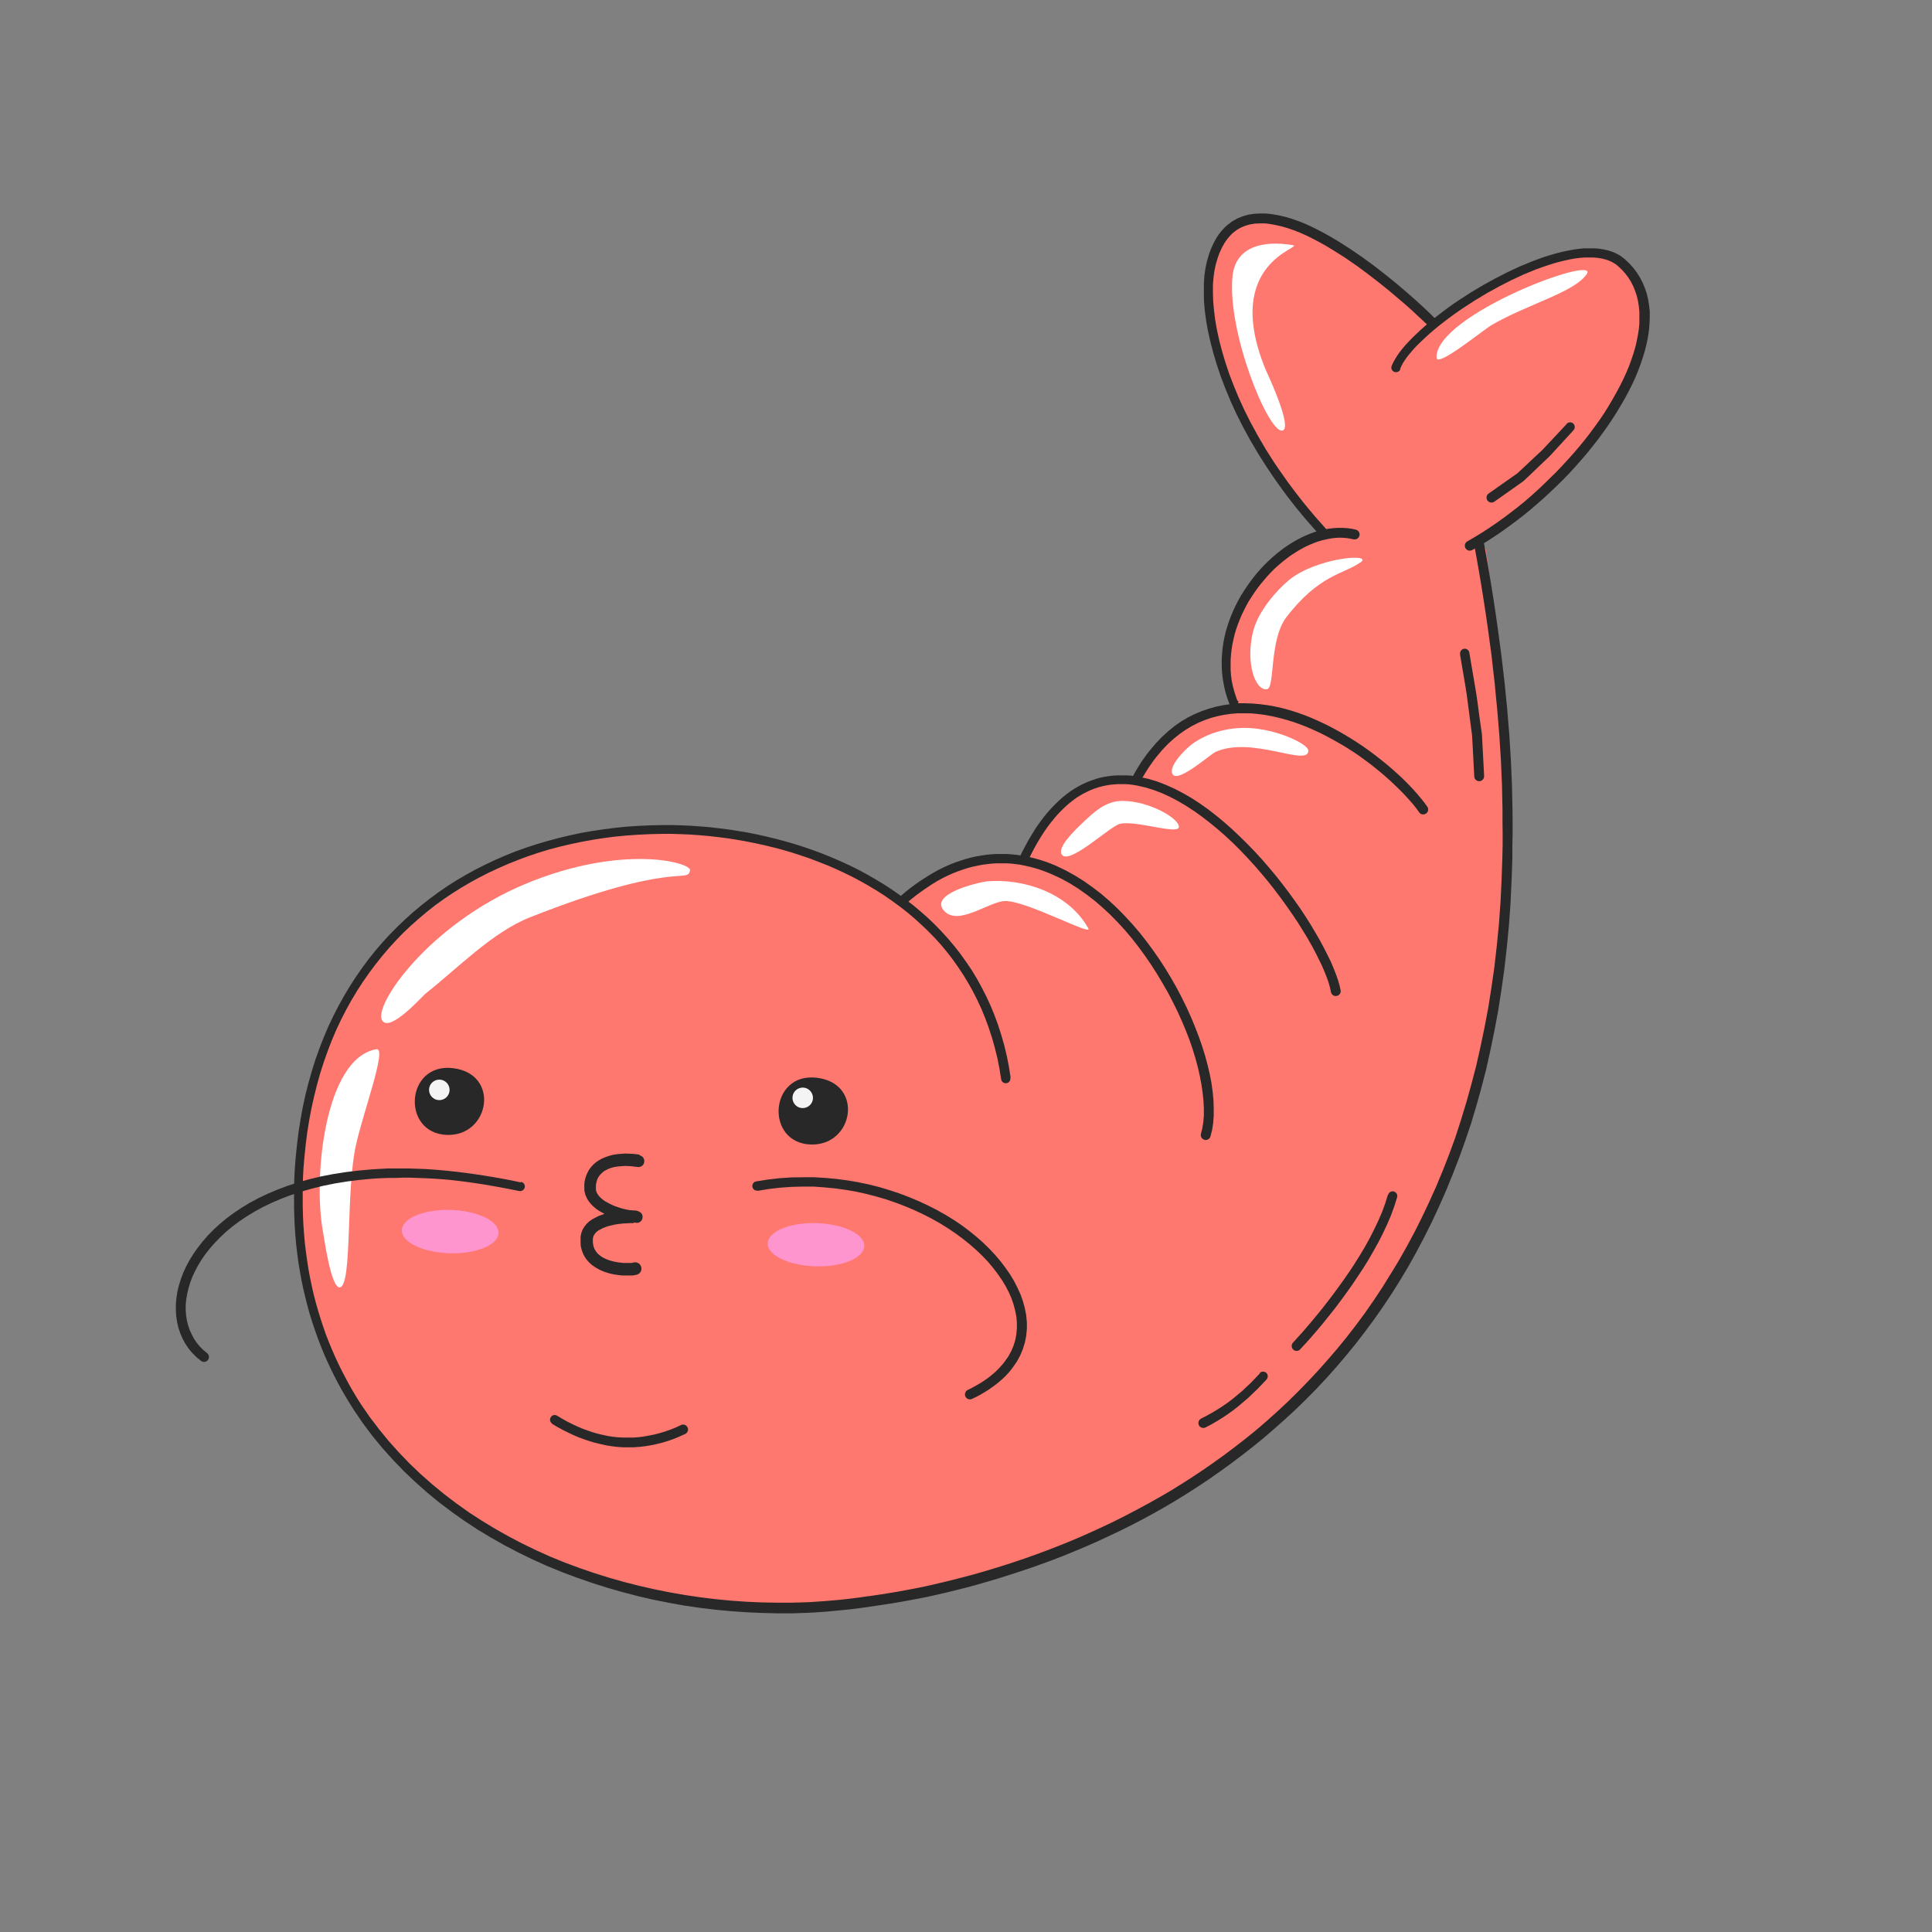 <svg width="84" height="84" viewBox="0 0 84 84" fill="none" xmlns="http://www.w3.org/2000/svg">
<rect x="0" y="0" width="84" height="84" fill="#808080" stroke="none"/>
<path d="M64.272 23.559C67.227 20.818 68.93 21.015 70.9 16.142C73.195 10.452 68.565 10.168 64.585 12.353C63.629 12.88 63.038 13.512 62.134 14.12C60.604 11.333 52.313 6.53 52.527 12.498C52.684 16.872 54.926 19.897 57.481 23.153C56.282 24.248 55.569 23.918 54.051 26.305C53.628 26.971 53.321 28.055 53.321 28.976C53.321 29.915 53.628 30.691 53.628 30.691C53.628 30.691 52.73 30.941 51.264 31.665C49.526 32.528 49.358 33.919 49.358 33.919C49.358 33.919 47.625 33.791 46.443 34.73C45.499 35.477 44.462 37.366 44.462 37.366C44.462 37.366 42.758 37.14 41.866 37.436C40.962 37.731 39.154 39.075 39.154 39.075C39.154 39.075 36.234 37.395 34.136 36.781C28.812 35.217 22.316 36.375 18.162 39.979C8.596 48.282 12.727 64.593 25.121 68.232C27.097 68.811 29.466 70.347 35.15 69.918C40.834 69.489 42.88 69.13 48.541 66.151C52.95 63.834 53.935 63.614 57.406 60.039C59.347 58.04 62.076 53.005 63.2 50.136C66.294 42.245 65.738 31.705 64.602 23.878" fill="#FF786F"/>
<path d="M60.343 51.946L60.227 52.322L60.088 52.699L59.926 53.075L59.746 53.452L59.555 53.829L59.347 54.205L59.126 54.576L58.901 54.935L58.669 55.289L58.431 55.631L58.194 55.961L57.962 56.279L57.73 56.581L57.51 56.865L57.295 57.131L57.093 57.375L56.907 57.595L56.739 57.792L56.664 57.879L56.594 57.96L56.525 58.035L56.461 58.105L56.403 58.168L56.357 58.221L56.316 58.267L56.282 58.307L56.253 58.336L56.229 58.36L56.218 58.371C56.137 58.464 56.142 58.597 56.229 58.678C56.316 58.759 56.45 58.754 56.531 58.667L56.542 58.649L56.565 58.626L56.594 58.597L56.629 58.557L56.67 58.51L56.722 58.458L56.78 58.394L56.843 58.325L56.913 58.249L56.988 58.163L57.069 58.07L57.243 57.867L57.435 57.641L57.637 57.392L57.852 57.125L58.078 56.836L58.309 56.529L58.547 56.204L58.785 55.868L59.022 55.515L59.26 55.156L59.492 54.785L59.712 54.402L59.926 54.02L60.123 53.632L60.309 53.238L60.477 52.844L60.621 52.45L60.743 52.061C60.778 51.951 60.714 51.841 60.61 51.806C60.5 51.772 60.39 51.835 60.355 51.94L60.343 51.946Z" fill="#282828"/>
<path d="M43.94 46.853L43.865 46.372L43.772 45.902L43.662 45.445L43.534 44.998L43.395 44.564L43.239 44.141L43.071 43.73L42.886 43.33L42.688 42.942L42.48 42.559L42.254 42.188L42.016 41.835L41.767 41.487L41.507 41.151L41.234 40.827L40.95 40.514L40.66 40.213L40.359 39.923L40.046 39.645L39.728 39.378L39.397 39.123L39.061 38.874L38.719 38.637L38.366 38.411L38.007 38.196L37.642 37.988L37.271 37.791L36.894 37.605L36.512 37.431L36.124 37.263L35.736 37.107L35.342 36.962L34.942 36.823L34.542 36.696L34.136 36.58L33.731 36.47L33.319 36.371L32.908 36.278L32.497 36.197L32.085 36.128L31.674 36.064L31.262 36.012L30.851 35.965L30.44 35.931L30.028 35.902L29.617 35.884L29.211 35.873H28.806L28.279 35.884L27.757 35.907L27.241 35.942L26.731 35.994L26.227 36.058L25.729 36.133L25.236 36.22L24.75 36.325L24.269 36.441L23.794 36.568L23.325 36.707L22.861 36.858L22.409 37.02L21.963 37.2L21.523 37.391L21.094 37.594L20.671 37.808L20.259 38.034L19.854 38.272L19.454 38.526L19.066 38.793L18.689 39.071L18.318 39.361L17.959 39.662L17.611 39.975L17.27 40.3L16.939 40.636L16.621 40.983L16.314 41.342L16.018 41.713L15.734 42.096L15.462 42.49L15.201 42.895L14.952 43.312L14.714 43.741L14.488 44.182L14.274 44.633L14.077 45.097L13.892 45.572L13.718 46.059L13.561 46.557L13.416 47.067L13.283 47.589L13.167 48.122L13.069 48.66L12.982 49.211L12.912 49.773L12.854 50.346L12.82 50.787L12.796 51.221L12.785 51.65V52.073V52.49L12.796 52.902L12.814 53.313L12.843 53.719L12.878 54.118L12.924 54.513L12.976 54.901L13.04 55.283L13.109 55.66L13.185 56.031L13.272 56.396L13.364 56.761L13.463 57.12L13.573 57.473L13.689 57.821L13.81 58.163L13.938 58.499L14.071 58.829L14.216 59.159L14.367 59.484L14.523 59.803L14.685 60.115L14.853 60.422L15.027 60.724L15.207 61.019L15.392 61.315L15.78 61.883L16.192 62.433L16.626 62.96L17.084 63.47L17.559 63.963L18.052 64.432L18.562 64.884L19.089 65.319L19.634 65.73L20.19 66.124L20.763 66.501L21.349 66.854L21.945 67.19L22.554 67.509L23.174 67.81L23.805 68.094L24.443 68.355L25.092 68.598L25.746 68.824L26.407 69.033L27.073 69.224L27.74 69.398L28.412 69.554L29.084 69.687L29.762 69.809L30.44 69.907L31.118 69.989L31.79 70.052L32.462 70.099L33.134 70.128L33.8 70.145H34.461L35.115 70.122L35.353 70.11L35.602 70.093L35.863 70.076L36.141 70.052L36.431 70.023L36.732 69.995L37.045 69.96L37.37 69.919L37.706 69.873L38.053 69.821L38.412 69.769L38.783 69.711L39.16 69.647L39.548 69.577L39.948 69.502L40.353 69.421L40.765 69.328L41.188 69.23L41.617 69.125L42.051 69.015L42.492 68.894L42.938 68.766L43.39 68.633L43.847 68.488L44.311 68.337L44.78 68.181L45.255 68.013L45.73 67.839L46.211 67.654L46.692 67.457L47.179 67.254L47.666 67.04L48.152 66.814L48.645 66.582L49.137 66.338L49.63 66.083L50.122 65.817L50.615 65.539L51.107 65.249L51.594 64.948L52.081 64.635L52.568 64.31L53.048 63.974L53.529 63.627L54.004 63.267L54.48 62.897L54.949 62.514L55.412 62.114L55.876 61.703L56.334 61.28L56.786 60.84L57.232 60.388L57.672 59.918L58.101 59.438L58.524 58.939L58.941 58.429L59.347 57.902L59.746 57.363L60.135 56.807L60.517 56.233L60.703 55.938L60.888 55.642L61.068 55.341L61.247 55.04L61.421 54.727L61.595 54.414L61.763 54.095L61.931 53.777L62.093 53.452L62.255 53.128L62.412 52.792L62.568 52.456L62.719 52.114L62.87 51.772L63.014 51.418L63.159 51.065L63.298 50.706L63.437 50.346L63.571 49.976L63.704 49.605L63.831 49.228L63.959 48.852L64.075 48.463L64.191 48.075L64.301 47.681L64.411 47.287L64.515 46.882L64.619 46.476L64.712 46.059L64.805 45.642L64.892 45.219L64.978 44.796L65.06 44.361L65.141 43.927L65.21 43.48L65.28 43.034L65.344 42.582L65.407 42.13L65.46 41.667L65.512 41.203L65.558 40.728L65.604 40.253L65.639 39.772L65.674 39.291L65.697 38.799L65.72 38.306L65.738 37.802L65.755 37.298V36.782L65.766 36.267V35.739L65.761 35.212L65.749 34.679L65.738 34.146L65.714 33.602L65.691 33.057L65.656 32.501L65.622 31.944L65.575 31.377L65.529 30.809L65.471 30.229L65.413 29.65L65.344 29.059L65.274 28.468L65.193 27.865L65.112 27.263L65.025 26.654L64.932 26.04L64.834 25.42L64.729 24.794L64.619 24.163L64.503 23.526C64.48 23.41 64.37 23.328 64.254 23.352C64.138 23.375 64.057 23.485 64.08 23.601L64.196 24.238L64.306 24.864L64.411 25.484L64.509 26.104L64.602 26.712L64.689 27.315L64.77 27.912L64.851 28.508L64.915 29.094L64.984 29.679L65.037 30.252L65.094 30.826L65.141 31.388L65.187 31.95L65.222 32.501L65.257 33.051L65.28 33.59L65.303 34.129L65.315 34.662L65.326 35.195V35.716L65.332 36.238V36.748L65.32 37.258L65.303 37.756L65.286 38.254L65.263 38.741L65.239 39.228L65.204 39.709L65.17 40.189L65.123 40.659L65.077 41.128L65.025 41.586L64.973 42.044L64.909 42.49L64.845 42.936L64.776 43.376L64.706 43.816L64.625 44.245L64.544 44.674L64.457 45.091L64.37 45.508L64.277 45.92L64.185 46.331L64.08 46.731L63.976 47.131L63.866 47.525L63.756 47.919L63.64 48.301L63.524 48.684L63.403 49.06L63.281 49.437L63.148 49.802L63.014 50.167L62.875 50.526L62.736 50.88L62.591 51.227L62.447 51.575L62.296 51.911L62.145 52.247L61.989 52.577L61.832 52.907L61.67 53.232L61.508 53.556L61.34 53.869L61.172 54.182L60.998 54.489L60.824 54.796L60.645 55.092L60.465 55.387L60.285 55.677L60.106 55.967L59.729 56.535L59.347 57.085L58.953 57.618L58.553 58.134L58.142 58.638L57.724 59.125L57.301 59.6L56.873 60.057L56.438 60.504L55.998 60.938L55.551 61.355L55.099 61.761L54.642 62.155L54.178 62.532L53.709 62.897L53.24 63.25L52.764 63.592L52.289 63.922L51.809 64.241L51.328 64.548L50.847 64.844L50.36 65.127L49.873 65.4L49.386 65.66L48.9 65.915L48.413 66.159L47.926 66.391L47.446 66.611L46.965 66.825L46.484 67.028L46.008 67.219L45.533 67.404L45.064 67.578L44.595 67.746L44.131 67.903L43.673 68.053L43.221 68.192L42.775 68.326L42.335 68.453L41.895 68.569L41.466 68.679L41.043 68.784L40.626 68.882L40.214 68.975L39.815 69.056L39.421 69.131L39.038 69.201L38.667 69.264L38.302 69.322L37.949 69.374L37.607 69.421L37.277 69.467L36.952 69.508L36.645 69.543L36.35 69.572L36.066 69.595L35.794 69.618L35.533 69.635L35.289 69.653L35.063 69.664L34.42 69.682H33.771L33.117 69.67L32.456 69.641L31.796 69.595L31.129 69.531L30.463 69.45L29.797 69.351L29.13 69.235L28.464 69.102L27.803 68.951L27.143 68.784L26.488 68.598L25.839 68.395L25.196 68.175L24.559 67.938L23.933 67.683L23.313 67.404L22.704 67.109L22.108 66.796L21.523 66.466L20.949 66.118L20.387 65.753L19.842 65.365L19.309 64.959L18.793 64.536L18.295 64.096L17.814 63.638L17.351 63.157L16.904 62.659L16.482 62.143L16.076 61.61L15.694 61.054L15.514 60.77L15.34 60.48L15.172 60.185L15.01 59.884L14.853 59.582L14.703 59.275L14.558 58.962L14.419 58.644L14.286 58.319L14.158 57.989L14.042 57.653L13.932 57.317L13.828 56.975L13.729 56.627L13.637 56.274L13.556 55.915L13.48 55.55L13.411 55.179L13.353 54.802L13.301 54.426L13.254 54.043L13.22 53.655L13.191 53.261L13.173 52.861L13.162 52.456V52.044V51.627L13.173 51.204L13.196 50.781L13.231 50.352L13.289 49.79L13.358 49.24L13.445 48.701L13.544 48.174L13.66 47.658L13.787 47.148L13.926 46.65L14.083 46.163L14.251 45.688L14.43 45.224L14.622 44.773L14.83 44.332L15.05 43.904L15.282 43.486L15.525 43.081L15.78 42.687L16.047 42.304L16.325 41.933L16.615 41.568L16.91 41.221L17.217 40.885L17.536 40.554L17.866 40.242L18.208 39.94L18.556 39.645L18.915 39.361L19.286 39.094L19.663 38.839L20.051 38.596L20.445 38.364L20.85 38.144L21.262 37.935L21.685 37.739L22.113 37.553L22.548 37.379L22.988 37.217L23.44 37.066L23.898 36.927L24.362 36.806L24.831 36.696L25.306 36.597L25.787 36.51L26.274 36.435L26.766 36.371L27.265 36.325L27.769 36.29L28.279 36.267L28.794 36.255H29.194L29.594 36.267L29.994 36.284L30.399 36.313L30.805 36.348L31.21 36.394L31.616 36.446L32.022 36.51L32.427 36.58L32.833 36.661L33.232 36.748L33.632 36.846L34.032 36.95L34.426 37.066L34.82 37.194L35.208 37.327L35.591 37.472L35.973 37.623L36.35 37.785L36.721 37.959L37.086 38.138L37.445 38.33L37.798 38.532L38.146 38.741L38.488 38.961L38.818 39.193L39.142 39.43L39.461 39.679L39.768 39.94L40.069 40.213L40.359 40.491L40.643 40.78L40.916 41.082L41.176 41.395L41.425 41.719L41.663 42.055L41.889 42.397L42.103 42.75L42.306 43.115L42.497 43.492L42.677 43.88L42.839 44.28L42.99 44.691L43.129 45.114L43.251 45.549L43.361 45.995L43.453 46.453L43.529 46.928C43.546 47.038 43.65 47.113 43.76 47.096C43.87 47.079 43.946 46.974 43.928 46.864L43.94 46.853Z" fill="#282828"/>
<path d="M53.807 30.484L53.726 30.258L53.657 30.037L53.599 29.817L53.553 29.591L53.523 29.365L53.506 29.139V28.913V28.687L53.523 28.461L53.547 28.241L53.581 28.021L53.628 27.801L53.68 27.581L53.744 27.366L53.819 27.152L53.9 26.943L53.987 26.735L54.086 26.532L54.19 26.329L54.3 26.132L54.422 25.941L54.549 25.75L54.682 25.564L54.821 25.385L54.966 25.211L55.111 25.043L55.262 24.881L55.418 24.724L55.58 24.579L55.743 24.44L55.911 24.307L56.079 24.18L56.253 24.064L56.426 23.954L56.6 23.855L56.774 23.762L56.954 23.681L57.133 23.606L57.313 23.542L57.492 23.49L57.666 23.45L57.84 23.415L58.014 23.392L58.188 23.38H58.356L58.524 23.392L58.686 23.415L58.854 23.45C58.97 23.473 59.086 23.397 59.109 23.281C59.132 23.166 59.057 23.05 58.941 23.026L58.756 22.986L58.559 22.963L58.362 22.951H58.165L57.968 22.963L57.771 22.986L57.574 23.021L57.377 23.067L57.18 23.125L56.983 23.195L56.786 23.276L56.589 23.368L56.397 23.467L56.206 23.577L56.021 23.693L55.835 23.82L55.656 23.954L55.476 24.098L55.302 24.249L55.134 24.405L54.966 24.568L54.804 24.742L54.648 24.921L54.497 25.107L54.352 25.298L54.213 25.495L54.08 25.698L53.952 25.9L53.836 26.109L53.726 26.323L53.622 26.544L53.529 26.764L53.442 26.99L53.367 27.221L53.297 27.453L53.24 27.691L53.193 27.928L53.158 28.166L53.135 28.409L53.118 28.653V28.896L53.124 29.139L53.147 29.383L53.182 29.626L53.228 29.869L53.286 30.113L53.361 30.356L53.448 30.594C53.489 30.698 53.605 30.75 53.709 30.715C53.813 30.675 53.865 30.559 53.831 30.455L53.807 30.484Z" fill="#282828"/>
<path d="M57.701 23.05L57.435 22.749L57.174 22.453L56.925 22.158L56.681 21.862L56.45 21.567L56.224 21.271L56.003 20.976L55.795 20.68L55.592 20.391L55.395 20.101L55.21 19.811L55.03 19.527L54.694 18.954L54.387 18.392L54.109 17.841L53.86 17.297L53.639 16.763L53.442 16.248L53.274 15.744L53.13 15.257L53.008 14.788L52.909 14.336L52.834 13.901L52.782 13.484L52.747 13.09L52.736 12.719V12.371L52.764 12.047L52.805 11.752L52.863 11.485L52.909 11.329L52.956 11.178L53.008 11.033L53.066 10.9L53.124 10.772L53.188 10.656L53.251 10.546L53.321 10.448L53.39 10.355L53.466 10.268L53.541 10.187L53.616 10.118L53.784 9.99L53.958 9.892L54.144 9.816L54.34 9.758L54.549 9.724L54.769 9.712H54.995L55.233 9.741L55.476 9.787L55.731 9.845L55.992 9.921L56.258 10.013L56.525 10.118L56.797 10.239L57.07 10.373L57.342 10.517L57.614 10.668L57.886 10.83L58.431 11.172L58.964 11.537L59.474 11.914L59.961 12.29L60.413 12.655L60.824 13.003L61.015 13.165L61.195 13.322L61.357 13.467L61.508 13.606L61.641 13.733L61.763 13.843L61.867 13.942L61.954 14.023L62.024 14.087L62.076 14.133L62.105 14.162L62.116 14.174C62.197 14.255 62.336 14.255 62.418 14.174C62.499 14.086 62.499 13.953 62.418 13.872L62.406 13.861L62.377 13.832L62.325 13.78L62.255 13.71L62.168 13.623L62.064 13.524L61.942 13.409L61.803 13.281L61.653 13.142L61.485 12.992L61.305 12.835L61.114 12.667L60.697 12.313L60.239 11.943L59.746 11.56L59.225 11.178L58.68 10.807L58.124 10.454L57.84 10.286L57.556 10.129L57.272 9.979L56.988 9.839L56.705 9.712L56.421 9.602L56.137 9.503L55.859 9.422L55.581 9.359L55.308 9.312L55.042 9.283H54.781L54.52 9.295L54.271 9.335L54.028 9.405L53.796 9.498L53.576 9.625L53.373 9.776L53.269 9.868L53.176 9.967L53.083 10.071L52.996 10.181L52.915 10.303L52.84 10.43L52.77 10.564L52.701 10.709L52.637 10.859L52.579 11.016L52.527 11.184L52.475 11.363L52.411 11.659L52.365 11.983L52.342 12.331V12.702L52.347 13.096L52.382 13.507L52.44 13.942L52.521 14.394L52.626 14.863L52.753 15.35L52.904 15.854L53.077 16.369L53.28 16.902L53.506 17.447L53.761 18.003L54.045 18.565L54.358 19.139L54.7 19.718L54.885 20.014L55.076 20.309L55.273 20.605L55.476 20.901L55.691 21.202L55.911 21.503L56.142 21.804L56.38 22.106L56.629 22.407L56.884 22.708L57.151 23.009L57.423 23.311C57.498 23.392 57.626 23.404 57.713 23.328C57.794 23.253 57.805 23.125 57.73 23.038L57.701 23.05Z" fill="#282828"/>
<path d="M60.876 16.034L60.929 15.918L60.992 15.796L61.073 15.669L61.166 15.536L61.276 15.396L61.398 15.252L61.531 15.101L61.682 14.95L61.844 14.794L62.012 14.637L62.192 14.475L62.383 14.313L62.58 14.151L62.788 13.989L63.003 13.826L63.223 13.664L63.455 13.502L63.687 13.345L64.173 13.032L64.677 12.731L65.193 12.447L65.715 12.181L66.236 11.937L66.757 11.723L67.012 11.63L67.267 11.543L67.516 11.462L67.76 11.393L67.997 11.335L68.229 11.283L68.455 11.242L68.675 11.213L68.89 11.196H69.093H69.29L69.475 11.213L69.649 11.242L69.811 11.283L69.962 11.335L70.101 11.399L70.228 11.474L70.344 11.566L70.518 11.729L70.668 11.897L70.802 12.076L70.918 12.262L71.016 12.459L71.097 12.662L71.167 12.876L71.219 13.096L71.254 13.322L71.277 13.56V13.803V14.052L71.254 14.307L71.213 14.568L71.161 14.834L71.097 15.107L71.016 15.379L70.923 15.657L70.819 15.941L70.698 16.225L70.564 16.515L70.419 16.804L70.263 17.094L70.095 17.39L69.921 17.685L69.736 17.981L69.539 18.27L69.33 18.56L69.116 18.85L68.89 19.14L68.658 19.423L68.415 19.707L68.165 19.985L67.91 20.264L67.65 20.536L67.377 20.802L67.105 21.069L66.827 21.33L66.543 21.585L66.253 21.834L65.958 22.071L65.657 22.303L65.355 22.529L65.048 22.749L64.741 22.958L64.428 23.161L64.115 23.352L63.797 23.537C63.692 23.595 63.658 23.728 63.715 23.833C63.773 23.937 63.907 23.972 64.011 23.914L64.335 23.728L64.66 23.531L64.979 23.323L65.297 23.108L65.61 22.883L65.923 22.651L66.23 22.413L66.531 22.17L66.827 21.915L67.123 21.654L67.412 21.388L67.696 21.115L67.974 20.843L68.241 20.565L68.501 20.281L68.756 19.991L69.006 19.701L69.243 19.406L69.475 19.11L69.695 18.809L69.909 18.508L70.112 18.207L70.303 17.905L70.483 17.604L70.657 17.303L70.819 17.001L70.97 16.7L71.109 16.399L71.231 16.098L71.341 15.802L71.439 15.507L71.526 15.217L71.596 14.927L71.653 14.643L71.694 14.359L71.717 14.081L71.729 13.809V13.542L71.7 13.282L71.659 13.027L71.601 12.777L71.52 12.534L71.422 12.297L71.306 12.071L71.167 11.85L71.01 11.642L70.831 11.445L70.634 11.259L70.477 11.138L70.309 11.039L70.13 10.958L69.939 10.894L69.741 10.848L69.533 10.813L69.319 10.796H69.098H68.872L68.641 10.819L68.403 10.854L68.16 10.9L67.91 10.952L67.656 11.016L67.401 11.091L67.14 11.172L66.879 11.265L66.613 11.364L66.079 11.584L65.546 11.833L65.013 12.105L64.486 12.395L63.971 12.702L63.478 13.021L63.235 13.183L62.997 13.351L62.771 13.519L62.551 13.687L62.337 13.855L62.134 14.023L61.937 14.191L61.751 14.359L61.572 14.527L61.404 14.69L61.247 14.852L61.102 15.008L60.969 15.165L60.847 15.321L60.743 15.472L60.65 15.622L60.569 15.767L60.511 15.9C60.465 16.005 60.511 16.127 60.616 16.167C60.72 16.208 60.836 16.167 60.882 16.063L60.876 16.034Z" fill="#282828"/>
<path d="M39.409 39.274L39.635 39.083L39.861 38.903L40.087 38.741L40.313 38.584L40.533 38.439L40.753 38.306L40.974 38.184L41.194 38.074L41.414 37.976L41.634 37.889L41.849 37.814L42.063 37.744L42.277 37.686L42.492 37.64L42.706 37.599L42.92 37.57L43.129 37.547L43.337 37.535H43.546H43.755L43.963 37.547L44.166 37.57L44.369 37.599L44.572 37.64L44.775 37.686L44.971 37.738L45.169 37.796L45.365 37.866L45.562 37.941L45.754 38.022L46.142 38.202L46.519 38.41L46.889 38.642L47.249 38.897L47.602 39.169L47.944 39.465L48.28 39.778L48.604 40.108L48.917 40.45L49.219 40.809L49.508 41.18L49.786 41.562L50.053 41.951L50.308 42.35L50.551 42.756L50.783 43.162L50.997 43.573L51.2 43.984L51.386 44.396L51.559 44.807L51.716 45.213L51.855 45.618L51.977 46.018L52.081 46.406L52.168 46.789L52.237 47.16L52.289 47.513L52.324 47.855L52.342 48.179V48.486L52.319 48.776L52.278 49.043L52.214 49.298C52.185 49.413 52.255 49.529 52.371 49.558C52.486 49.587 52.602 49.518 52.631 49.402L52.701 49.13L52.747 48.828L52.77 48.51V48.173L52.759 47.826L52.724 47.461L52.672 47.084L52.597 46.696L52.504 46.302L52.394 45.896L52.266 45.485L52.121 45.068L51.959 44.651L51.785 44.228L51.594 43.805L51.386 43.382L51.165 42.959L50.928 42.542L50.679 42.13L50.418 41.725L50.14 41.325L49.85 40.931L49.549 40.548L49.236 40.183L48.911 39.83L48.575 39.488L48.228 39.164L47.869 38.856L47.498 38.573L47.121 38.306L46.733 38.063L46.333 37.843L45.933 37.651L45.725 37.564L45.516 37.483L45.308 37.414L45.093 37.35L44.879 37.292L44.664 37.246L44.444 37.205L44.224 37.17L44.004 37.147L43.784 37.13H43.558H43.332L43.106 37.142L42.88 37.165L42.654 37.199L42.422 37.24L42.19 37.292L41.959 37.356L41.727 37.431L41.495 37.512L41.263 37.605L41.032 37.709L40.8 37.825L40.568 37.953L40.336 38.092L40.099 38.242L39.861 38.405L39.623 38.578L39.386 38.764L39.154 38.961C39.067 39.03 39.056 39.164 39.131 39.245C39.2 39.332 39.334 39.343 39.415 39.268L39.409 39.274Z" fill="#282828"/>
<path d="M44.693 37.419L44.833 37.141L44.971 36.874L45.111 36.625L45.255 36.388L45.4 36.162L45.545 35.953L45.696 35.756L45.846 35.571L45.997 35.397L46.154 35.235L46.31 35.084L46.466 34.945L46.623 34.818L46.779 34.702L46.941 34.597L47.104 34.505L47.266 34.424L47.428 34.348L47.59 34.285L47.753 34.232L47.921 34.186L48.089 34.151L48.257 34.122L48.425 34.105L48.593 34.093H48.761H48.935L49.108 34.105L49.282 34.128L49.45 34.157L49.804 34.238L50.157 34.348L50.511 34.482L50.864 34.644L51.218 34.829L51.571 35.038L51.919 35.264L52.266 35.513L52.608 35.779L52.95 36.058L53.286 36.353L53.616 36.66L53.935 36.979L54.248 37.309L54.555 37.645L54.85 37.987L55.14 38.335L55.418 38.688L55.685 39.042L55.94 39.395L56.183 39.743L56.415 40.09L56.629 40.432L56.832 40.762L57.017 41.087L57.186 41.4L57.336 41.701L57.475 41.985L57.591 42.257L57.69 42.506L57.771 42.738L57.829 42.947L57.869 43.138C57.892 43.254 58.008 43.329 58.124 43.3C58.24 43.277 58.315 43.161 58.286 43.045L58.24 42.837L58.171 42.605L58.084 42.356L57.979 42.089L57.858 41.805L57.713 41.51L57.556 41.203L57.383 40.878L57.191 40.548L56.989 40.206L56.768 39.858L56.537 39.505L56.288 39.152L56.027 38.792L55.754 38.433L55.471 38.074L55.175 37.721L54.874 37.373L54.561 37.031L54.236 36.695L53.906 36.37L53.57 36.052L53.228 35.751L52.88 35.461L52.527 35.188L52.168 34.934L51.803 34.696L51.432 34.482L51.061 34.29L50.684 34.122L50.308 33.977L49.925 33.862L49.549 33.781L49.352 33.746L49.161 33.722L48.969 33.711H48.778H48.587L48.396 33.722L48.205 33.746L48.013 33.775L47.828 33.815L47.643 33.867L47.457 33.931L47.272 34.001L47.092 34.082L46.913 34.175L46.733 34.279L46.553 34.395L46.38 34.522L46.206 34.661L46.038 34.812L45.87 34.974L45.702 35.148L45.539 35.333L45.377 35.53L45.221 35.739L45.064 35.959L44.914 36.197L44.763 36.446L44.618 36.706L44.473 36.979L44.334 37.263C44.282 37.361 44.328 37.483 44.427 37.535C44.525 37.587 44.647 37.541 44.699 37.442L44.693 37.419Z" fill="#282828"/>
<path d="M49.607 33.926L49.717 33.735L49.827 33.555L49.937 33.382L50.053 33.214L50.169 33.051L50.285 32.901L50.528 32.611L50.777 32.35L51.032 32.118L51.293 31.91L51.559 31.724L51.832 31.562L52.104 31.423L52.382 31.307L52.666 31.209L52.95 31.133L53.24 31.076L53.529 31.035L53.825 31.012H54.12L54.422 31.017L54.723 31.047L55.024 31.087L55.326 31.145L55.627 31.215L55.928 31.296L56.229 31.388L56.525 31.493L56.82 31.608L57.11 31.736L57.4 31.869L57.684 32.014L57.962 32.165L58.24 32.321L58.512 32.483L58.779 32.651L59.04 32.825L59.289 33.005L59.532 33.184L59.77 33.37L59.996 33.555L60.216 33.741L60.424 33.926L60.621 34.112L60.813 34.297L60.992 34.477L61.16 34.656L61.317 34.83L61.462 34.998L61.589 35.16L61.705 35.323C61.774 35.421 61.908 35.438 62.006 35.369C62.105 35.299 62.122 35.166 62.053 35.068L61.931 34.9L61.792 34.726L61.641 34.546L61.479 34.361L61.305 34.175L61.12 33.984L60.923 33.793L60.714 33.602L60.5 33.41L60.274 33.219L60.036 33.028L59.793 32.837L59.544 32.651L59.283 32.466L59.016 32.286L58.744 32.113L58.466 31.945L58.182 31.782L57.892 31.626L57.597 31.475L57.296 31.336L56.994 31.203L56.687 31.081L56.374 30.971L56.061 30.873L55.743 30.786L55.424 30.716L55.105 30.658L54.787 30.618L54.468 30.589L54.149 30.577H53.831L53.512 30.612L53.193 30.658L52.88 30.722L52.568 30.809L52.261 30.913L51.953 31.041L51.652 31.191L51.357 31.365L51.067 31.568L50.789 31.794L50.516 32.043L50.25 32.321L49.995 32.623L49.867 32.785L49.746 32.953L49.624 33.127L49.508 33.312L49.392 33.503L49.282 33.7C49.224 33.799 49.259 33.92 49.358 33.978C49.456 34.036 49.578 34.002 49.636 33.903L49.607 33.926Z" fill="#282828"/>
<path d="M47.318 40.363C46.42 38.764 44.421 38.196 42.944 38.318C42.584 38.347 40.354 38.862 41.055 39.61C41.675 40.276 43.013 39.187 43.703 39.175C44.647 39.164 47.527 40.734 47.318 40.363Z" fill="white"/>
<path d="M51.252 35.947C51.276 35.588 49.954 34.818 48.796 34.823C48.066 34.823 47.556 35.31 47.011 35.831C46.721 36.11 45.916 36.88 46.182 37.176C46.542 37.575 48.263 35.924 48.691 35.82C49.375 35.652 51.235 36.312 51.258 35.953L51.252 35.947Z" fill="white"/>
<path d="M56.884 32.639C56.884 32.367 55.708 31.793 54.543 31.671C53.495 31.561 52.504 31.857 51.826 32.355C51.501 32.593 50.737 33.386 51.003 33.688C51.276 34.001 52.631 32.79 52.852 32.691C54.445 31.979 56.884 33.369 56.884 32.633V32.639Z" fill="white"/>
<path d="M59.15 24.458C59.747 24.023 57.197 24.255 56.032 25.229C55.494 25.681 54.729 26.55 54.497 27.401C54.138 28.717 54.543 30.032 55.082 29.968C55.441 29.928 55.175 27.836 55.922 26.845C57.354 24.968 58.455 24.956 59.144 24.452L59.15 24.458Z" fill="white"/>
<path d="M56.2 10.657C54.972 10.454 53.721 10.68 53.587 12.018C53.35 14.417 55.111 18.728 55.725 18.722C56.16 18.722 55.523 17.14 55.036 16.091C53.077 11.346 56.774 10.749 56.2 10.657Z" fill="white"/>
<path d="M68.982 11.931C69.62 11.004 62.394 13.681 62.458 15.552C62.476 15.998 64.469 14.358 64.851 14.133C66.427 13.217 68.444 12.713 68.982 11.925V11.931Z" fill="white"/>
<path d="M30.005 37.848C30.075 37.495 27.044 36.678 22.838 38.434C18.649 40.183 16.215 43.718 16.615 44.367C16.957 44.911 18.365 43.306 18.492 43.208C19.877 42.119 21.401 40.531 23.047 39.882C29.356 37.391 29.889 38.434 29.999 37.848H30.005Z" fill="white"/>
<path d="M16.366 45.618C14.112 46.006 13.608 51.203 14.042 53.55C14.089 53.799 14.396 56.053 14.784 55.972C15.329 55.85 15.027 51.771 15.479 49.772C15.815 48.278 16.841 45.537 16.366 45.618Z" fill="white"/>
<path d="M68.119 18.433L67.852 18.717L67.586 19.001L67.319 19.285L67.059 19.563L66.786 19.817L66.508 20.078L66.23 20.339L65.963 20.588L65.662 20.797L65.349 21.017L65.037 21.237L64.724 21.457C64.625 21.527 64.602 21.66 64.671 21.759C64.741 21.857 64.874 21.88 64.973 21.811L65.286 21.59L65.599 21.37L65.911 21.15L66.236 20.918L66.526 20.646L66.804 20.38L67.082 20.113L67.366 19.846L67.632 19.557L67.893 19.273L68.154 18.989L68.414 18.705C68.49 18.624 68.484 18.497 68.403 18.415C68.322 18.34 68.194 18.346 68.113 18.427L68.119 18.433Z" fill="#282828"/>
<path d="M63.478 28.444L63.553 28.89L63.629 29.331L63.704 29.777L63.773 30.217L63.831 30.657L63.889 31.104L63.947 31.55L64.005 31.984L64.028 32.425L64.052 32.871L64.075 33.317L64.098 33.763C64.104 33.879 64.208 33.972 64.324 33.966C64.44 33.96 64.533 33.856 64.527 33.74L64.504 33.294L64.48 32.848L64.457 32.401L64.434 31.944L64.37 31.492L64.307 31.046L64.249 30.6L64.185 30.153L64.11 29.707L64.034 29.261L63.959 28.821L63.884 28.375C63.866 28.265 63.762 28.189 63.652 28.207C63.542 28.224 63.466 28.328 63.484 28.438L63.478 28.444Z" fill="#282828"/>
<path d="M54.781 59.709L54.393 60.114L53.999 60.485L53.587 60.827L53.379 60.984L53.164 61.134L52.938 61.279L52.707 61.418L52.469 61.551L52.22 61.679C52.116 61.731 52.075 61.864 52.127 61.969C52.179 62.073 52.313 62.114 52.417 62.061L52.672 61.928L52.921 61.783L53.164 61.633L53.396 61.476L53.622 61.314L53.842 61.14L54.265 60.781L54.671 60.393L55.065 59.981C55.14 59.9 55.14 59.773 55.059 59.691C54.978 59.616 54.85 59.616 54.769 59.697L54.781 59.709Z" fill="#282828"/>
<path d="M19.686 46.441C17.629 46.203 17.438 49.268 19.425 49.344C21.302 49.413 21.76 46.678 19.686 46.441Z" fill="#282828"/>
<path d="M35.504 46.858C33.447 46.62 33.255 49.685 35.243 49.761C37.126 49.83 37.578 47.095 35.504 46.858Z" fill="#282828"/>
<path d="M27.821 50.201L27.508 50.166L27.201 50.154L26.917 50.172L26.772 50.189L26.639 50.212L26.511 50.247L26.384 50.288L26.262 50.334L26.146 50.386L26.036 50.45L25.932 50.519L25.839 50.595L25.752 50.681L25.671 50.774L25.602 50.873L25.544 50.983L25.492 51.099L25.451 51.22L25.422 51.348L25.405 51.481V51.62L25.41 51.782L25.451 51.945L25.515 52.095L25.596 52.229L25.694 52.35L25.805 52.46L25.92 52.559L26.048 52.646L26.181 52.721L26.314 52.791L26.453 52.854L26.593 52.912L26.853 52.999L27.102 53.069L27.317 53.115L27.415 53.133L27.496 53.144L27.56 53.156H27.612L27.647 53.167H27.653H27.67H27.693H27.728L27.774 53.156L27.838 53.121L27.902 53.051L27.937 52.959V52.878L27.925 52.82L27.908 52.785L27.89 52.762L27.879 52.744L27.867 52.733V52.721L27.85 52.715L27.734 52.652L27.682 52.64L27.612 52.628H27.537L27.45 52.617H27.352H27.241H27.12L26.992 52.634L26.859 52.652L26.72 52.675L26.575 52.704L26.291 52.773L26.007 52.878L25.752 53.011L25.619 53.103L25.509 53.208L25.41 53.33L25.329 53.463L25.271 53.619L25.242 53.781V53.978L25.248 54.164L25.289 54.338L25.347 54.5L25.422 54.645L25.515 54.778L25.619 54.894L25.735 54.998L25.857 55.085L25.984 55.16L26.117 55.23L26.256 55.288L26.395 55.334L26.535 55.375L26.674 55.404L26.807 55.427L26.94 55.444L27.073 55.456H27.305H27.514L27.664 55.427C27.815 55.398 27.913 55.259 27.885 55.108C27.856 54.958 27.716 54.859 27.566 54.888L27.456 54.911H27.305H27.108L27.01 54.9L26.9 54.888L26.79 54.871L26.679 54.847L26.569 54.819L26.459 54.784L26.355 54.743L26.256 54.697L26.164 54.645L26.083 54.587L26.007 54.523L25.944 54.453L25.891 54.378L25.845 54.297L25.81 54.204L25.787 54.1L25.776 53.984V53.857L25.793 53.781L25.816 53.718L25.851 53.66L25.897 53.602L25.955 53.544L26.019 53.498L26.216 53.393L26.436 53.312L26.679 53.254L26.795 53.231L26.917 53.214L27.033 53.202L27.143 53.19H27.247L27.34 53.179H27.421H27.491H27.543L27.572 53.185H27.583L27.467 53.121L27.462 53.115H27.456L27.444 53.098L27.433 53.08L27.421 53.057L27.404 53.022L27.392 52.964V52.883L27.433 52.791L27.496 52.721L27.56 52.686L27.606 52.675H27.641H27.664H27.682H27.688H27.659L27.612 52.663L27.554 52.652L27.479 52.64L27.398 52.623L27.201 52.582L26.981 52.524L26.743 52.443L26.633 52.397L26.523 52.344L26.413 52.286L26.309 52.229L26.216 52.165L26.135 52.095L26.065 52.026L26.007 51.956L25.961 51.881L25.926 51.806L25.909 51.724V51.626V51.539L25.92 51.458L25.938 51.377L25.961 51.301L25.99 51.232L26.025 51.168L26.065 51.11L26.112 51.058L26.164 51.006L26.222 50.954L26.285 50.907L26.361 50.867L26.442 50.826L26.529 50.792L26.621 50.763L26.72 50.739L26.824 50.722L26.928 50.711L27.178 50.693L27.438 50.705L27.728 50.739C27.873 50.757 28 50.653 28.012 50.514C28.029 50.369 27.925 50.241 27.786 50.23L27.821 50.201Z" fill="#282828"/>
<path d="M18.654 47.374C18.66 47.125 18.869 46.934 19.112 46.94C19.361 46.945 19.552 47.154 19.547 47.397C19.541 47.647 19.332 47.838 19.089 47.832C18.84 47.826 18.649 47.617 18.654 47.374Z" fill="#F4F4F4"/>
<path d="M34.455 47.721C34.461 47.472 34.669 47.281 34.913 47.286C35.156 47.292 35.353 47.501 35.347 47.744C35.342 47.993 35.133 48.184 34.889 48.178C34.64 48.173 34.449 47.964 34.455 47.721Z" fill="#F4F4F4"/>
<path d="M17.472 53.486C17.484 52.965 18.44 52.571 19.599 52.606C20.758 52.64 21.691 53.087 21.673 53.608C21.662 54.13 20.706 54.523 19.547 54.489C18.388 54.454 17.455 54.008 17.472 53.486Z" fill="#FF95CE"/>
<path d="M33.377 54.061C33.395 53.539 34.345 53.145 35.504 53.18C36.663 53.215 37.596 53.661 37.578 54.176C37.567 54.698 36.611 55.092 35.452 55.057C34.293 55.022 33.36 54.576 33.377 54.055V54.061Z" fill="#FF95CE"/>
<path d="M22.629 51.406L22.224 51.319L21.824 51.244L21.43 51.175L21.042 51.111L20.659 51.053L20.282 51.001L19.912 50.954L19.547 50.914L19.187 50.879L18.834 50.85L18.486 50.827L18.145 50.815L17.808 50.804H17.478H17.154H16.835L16.522 50.821L16.215 50.839L15.618 50.891L15.039 50.96L14.483 51.047L13.95 51.151L13.44 51.273L12.953 51.412L12.489 51.563L12.043 51.731L11.62 51.91L11.22 52.102L10.844 52.304L10.49 52.519L10.154 52.745L9.841 52.977L9.552 53.22L9.279 53.469L9.03 53.724L8.804 53.985L8.596 54.251L8.405 54.523L8.236 54.796L8.092 55.068L7.964 55.346L7.86 55.624L7.773 55.903L7.709 56.175L7.669 56.447L7.646 56.714V56.98L7.663 57.241L7.703 57.496L7.761 57.745L7.843 57.983L7.941 58.209L8.063 58.429L8.202 58.637L8.364 58.829L8.544 59.008L8.735 59.165C8.828 59.24 8.961 59.228 9.036 59.136C9.111 59.043 9.1 58.91 9.007 58.834L8.833 58.69L8.683 58.539L8.549 58.377L8.434 58.203L8.335 58.017L8.248 57.826L8.179 57.623L8.126 57.415L8.092 57.195L8.074 56.969V56.737L8.097 56.499L8.138 56.256L8.196 56.013L8.271 55.764L8.364 55.514L8.48 55.265L8.613 55.016L8.764 54.767L8.938 54.518L9.135 54.269L9.349 54.025L9.581 53.788L9.836 53.55L10.114 53.318L10.409 53.098L10.728 52.884L11.064 52.681L11.423 52.484L11.806 52.299L12.211 52.125L12.64 51.962L13.092 51.812L13.561 51.679L14.054 51.557L14.569 51.453L15.108 51.366L15.67 51.296L16.256 51.244L16.557 51.227L16.864 51.215H17.177L17.495 51.203H17.82L18.15 51.215L18.486 51.227L18.828 51.244L19.176 51.267L19.529 51.296L19.889 51.337L20.254 51.383L20.624 51.435L21.001 51.493L21.383 51.557L21.772 51.627L22.166 51.702L22.571 51.783C22.681 51.806 22.791 51.737 22.815 51.627C22.838 51.516 22.768 51.406 22.658 51.389L22.629 51.406Z" fill="#282828"/>
<path d="M32.931 51.777L33.429 51.695L33.922 51.638L34.414 51.603L34.901 51.591H35.382L35.857 51.626L36.327 51.672L36.79 51.736L37.248 51.817L37.694 51.916L38.134 52.032L38.563 52.159L38.98 52.304L39.386 52.46L39.78 52.628L40.162 52.808L40.533 52.999L40.892 53.202L41.234 53.416L41.559 53.636L41.871 53.868L42.167 54.106L42.445 54.349L42.706 54.598L42.949 54.853L43.169 55.114L43.372 55.38L43.558 55.647L43.72 55.914L43.859 56.18L43.975 56.447L44.068 56.713L44.137 56.98L44.189 57.24L44.212 57.501V57.756L44.189 58.011L44.143 58.26L44.068 58.504L43.969 58.741L43.842 58.973L43.679 59.205L43.592 59.315L43.494 59.425L43.39 59.535L43.279 59.645L43.158 59.749L43.03 59.854L42.891 59.958L42.746 60.056L42.59 60.155L42.428 60.248L42.26 60.34L42.074 60.433C41.97 60.485 41.924 60.613 41.976 60.723C42.028 60.827 42.155 60.873 42.266 60.821L42.457 60.728L42.642 60.63L42.816 60.526L42.984 60.421L43.14 60.311L43.291 60.201L43.436 60.085L43.569 59.969L43.697 59.848L43.813 59.726L43.923 59.599L44.027 59.465L44.207 59.205L44.357 58.932L44.473 58.654L44.56 58.37L44.618 58.081L44.647 57.785V57.49L44.618 57.188L44.56 56.887L44.479 56.586L44.375 56.29L44.241 55.995L44.091 55.699L43.917 55.41L43.72 55.126L43.505 54.842L43.268 54.563L43.013 54.291L42.741 54.025L42.451 53.77L42.144 53.521L41.819 53.277L41.477 53.045L41.118 52.825L40.748 52.617L40.365 52.42L39.965 52.234L39.554 52.06L39.131 51.898L38.696 51.753L38.256 51.62L37.804 51.504L37.34 51.406L36.871 51.325L36.39 51.261L35.904 51.215L35.411 51.185H34.913L34.409 51.191L33.899 51.226L33.389 51.284L32.879 51.365C32.769 51.383 32.694 51.487 32.711 51.597C32.728 51.707 32.833 51.782 32.943 51.765L32.931 51.777Z" fill="#282828"/>
<path d="M24.002 61.906L24.228 62.039L24.46 62.166L24.692 62.282L24.924 62.392L25.155 62.491L25.393 62.578L25.631 62.659L25.868 62.728L26.106 62.786L26.343 62.838L26.587 62.879L26.83 62.908L27.073 62.925H27.317H27.56L27.803 62.908L28.052 62.879L28.302 62.838L28.551 62.786L28.8 62.722L29.049 62.647L29.298 62.56L29.547 62.456L29.791 62.346C29.901 62.294 29.947 62.166 29.895 62.062C29.843 61.952 29.715 61.906 29.611 61.958L29.374 62.068L29.142 62.16L28.91 62.242L28.678 62.311L28.452 62.369L28.226 62.415L28 62.456L27.774 62.485L27.548 62.502H27.322H27.096L26.87 62.491L26.645 62.468L26.424 62.433L26.204 62.386L25.984 62.334L25.764 62.271L25.544 62.195L25.323 62.114L25.103 62.021L24.883 61.917L24.663 61.807L24.443 61.685L24.223 61.552C24.124 61.494 24.002 61.523 23.944 61.622C23.887 61.72 23.916 61.842 24.014 61.9L24.002 61.906Z" fill="#282828"/>
</svg>
